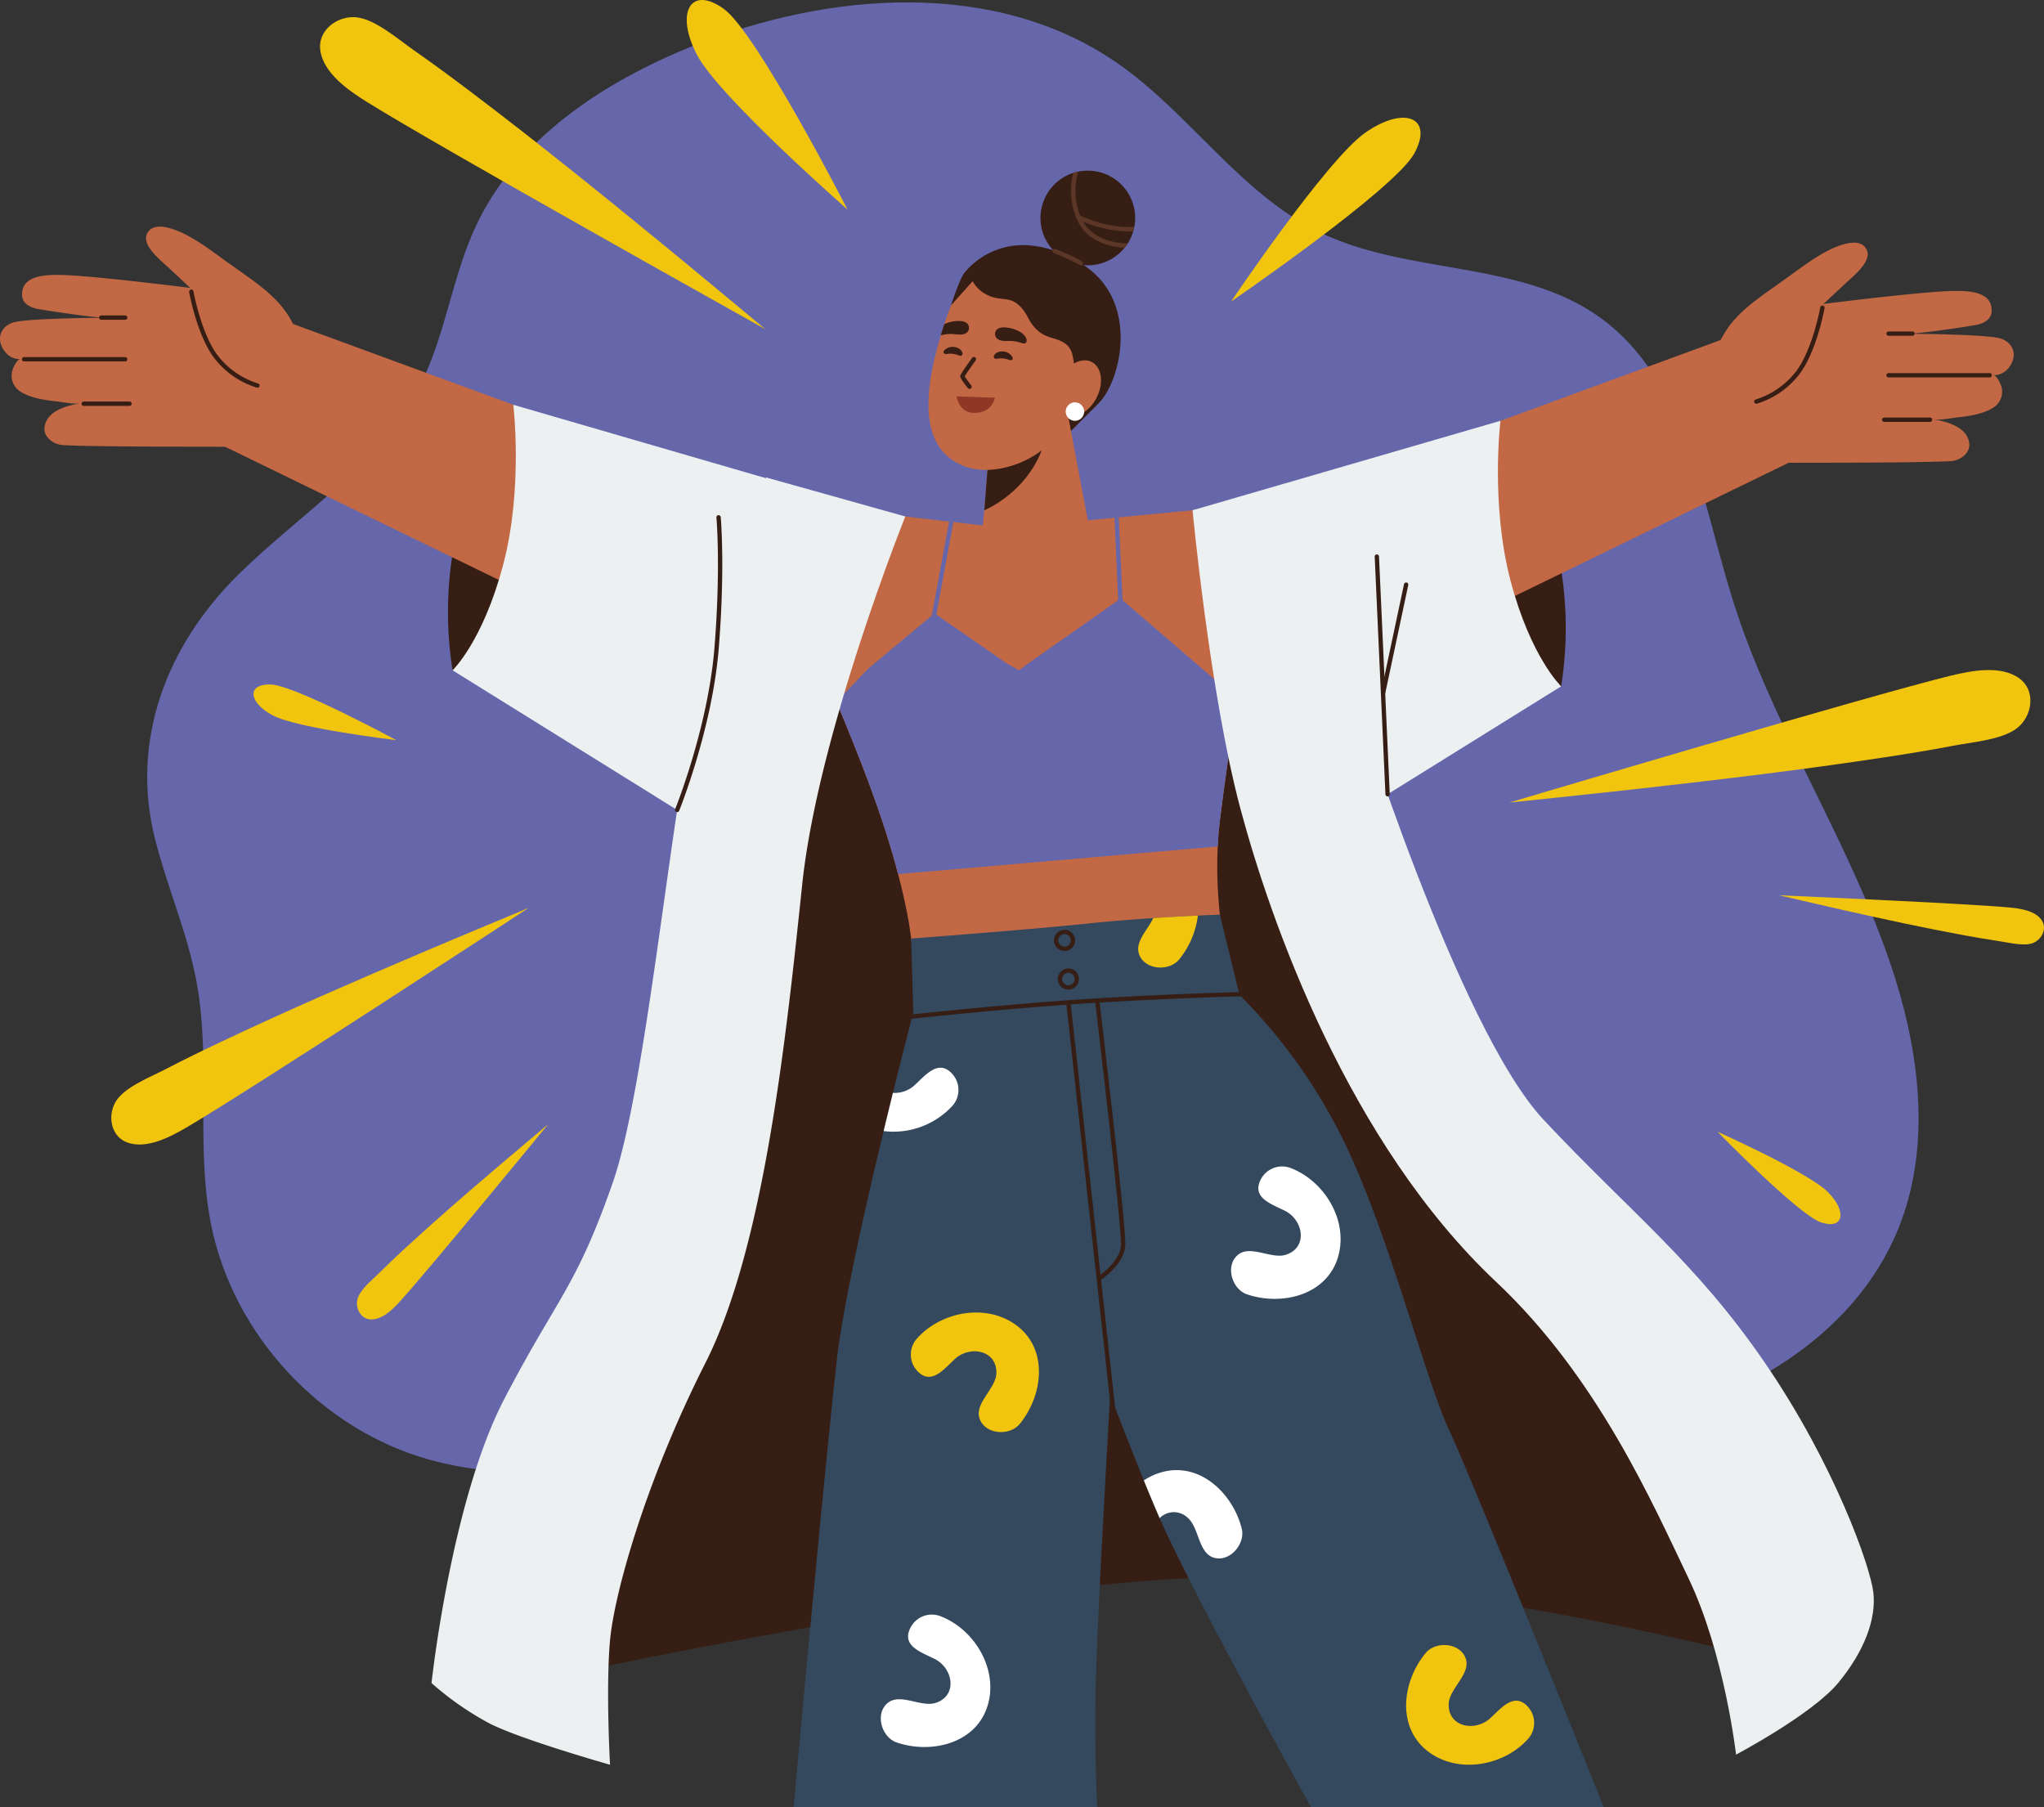 <?xml version="1.0" encoding="UTF-8"?> <svg xmlns="http://www.w3.org/2000/svg" xmlns:xlink="http://www.w3.org/1999/xlink" id="Group_421" data-name="Group 421" width="697.422" height="616.652" viewBox="0 0 697.422 616.652"><rect x="0" y="0" width="697.422" height="616.652" fill="#333333" stroke="none"/><defs><clipPath id="clip-path"><rect id="Rectangle_74" data-name="Rectangle 74" width="697.422" height="616.652" fill="none"></rect></clipPath><clipPath id="clip-path-3"><rect id="Rectangle_71" data-name="Rectangle 71" width="604.389" height="501.566" fill="none"></rect></clipPath></defs><g id="Group_276" data-name="Group 276" clip-path="url(#clip-path)"><g id="Group_275" data-name="Group 275"><g id="Group_274" data-name="Group 274" clip-path="url(#clip-path)"><g id="Group_273" data-name="Group 273" transform="translate(50.226 0.816)" style="mix-blend-mode: screen;isolation: isolate"><g id="Group_272" data-name="Group 272"><g id="Group_271" data-name="Group 271" clip-path="url(#clip-path-3)"><path id="Path_2042" data-name="Path 2042" d="M655.709,320.043c-14.793-39.106-37.955-75.019-50.512-114.982-10.881-34.625-15.877-75.352-45.355-96.525-27.282-19.6-65.537-14.395-95.734-29.109-27-13.155-44.184-40.449-68.843-57.59C353.81-6.978,296.939-2.843,250.107,16.012c-30.375,12.229-59.89,31.626-73.774,61.28-8.225,17.567-10.408,37.562-19.261,54.821-13.895,27.09-41,43.524-62.052,64.388-24.126,23.917-36.727,56.195-28.2,89.949,4.157,16.452,11.108,32.169,14.19,48.856,5.016,27.158-.462,55.477,4.917,82.566,7.493,37.742,37.511,70.1,74.587,80.392,30.68,8.521,63.249,2.683,94.74-2.032,61.322-9.182,123.488-13.913,185.4-10.424,41.326,2.329,83.039,8.292,123.854,1.408s81.928-29.7,97.281-68.141c10.686-26.755,7.474-57.233-1.122-84.73-1.507-4.822-3.169-9.585-4.953-14.3" transform="translate(-64.155 -1.042)" fill="#6667ab"></path></g></g></g><path id="Path_2043" data-name="Path 2043" d="M220.824,489.941s-11.518,9.659-17.235,14.538c-10.711,9.139-21.37,18.355-31.716,27.908-2.966,2.739-5.908,5.505-8.765,8.357-2.372,2.368-6.712,5.786-7.407,9.063-.653,3.082,1.229,6.6,4.559,6.734,3.95.161,7.6-3.513,10.016-6.169,9.569-10.514,50.548-60.431,50.548-60.431" transform="translate(-33.777 -106.375)" fill="#f1c40e"></path><path id="Path_2044" data-name="Path 2044" d="M775.343,390.152s14.638,3.419,21.971,5.065c13.739,3.084,27.507,6.081,41.357,8.625,3.97.729,7.949,1.423,11.945,2,3.317.476,8.656,1.9,11.694.487,2.857-1.327,4.541-4.942,2.651-7.688-2.241-3.257-7.368-3.972-10.944-4.311-14.153-1.346-78.674-4.176-78.674-4.176" transform="translate(-168.341 -84.709)" fill="#f1c40e"></path><path id="Path_2045" data-name="Path 2045" d="M291.4,113.925s-22.986-19.155-34.56-28.633c-21.684-17.757-43.5-35.387-65.861-52.284-6.41-4.844-12.869-9.631-19.464-14.222-5.475-3.812-13.7-11.108-20.366-11.313-6.269-.191-12.493,4.736-11.584,11.309,1.078,7.794,9.562,13.646,15.619,17.444,23.973,15.036,136.215,77.7,136.215,77.7" transform="translate(-30.283 -1.621)" fill="#f1c40e"></path><path id="Path_2046" data-name="Path 2046" d="M657.778,337.224s29.761-3.091,44.627-4.763c27.85-3.133,55.7-6.449,83.411-10.67,7.943-1.21,15.88-2.493,23.771-4.012,6.551-1.261,17.519-2.06,22.315-6.689,4.513-4.355,5.33-12.251-.012-16.188-6.333-4.668-16.446-2.677-23.394-.991-27.5,6.673-150.717,43.313-150.717,43.313" transform="translate(-142.815 -63.4)" fill="#f1c40e"></path><path id="Path_2047" data-name="Path 2047" d="M190.949,395.636S166.488,405.809,154.3,411c-22.83,9.724-45.613,19.6-68.047,30.215-6.431,3.042-12.838,6.143-19.146,9.434-5.237,2.731-14.338,6.192-17.233,11.336-2.723,4.839-1.412,11.745,4.118,13.729,6.557,2.353,14.63-1.9,20.1-5.094,21.634-12.638,116.859-74.983,116.859-74.983" transform="translate(-10.531 -85.9)" fill="#f1c40e"></path><path id="Path_2048" data-name="Path 2048" d="M159.208,317.288s-34.771-18.819-42.909-19-7.583,6.1.74,10.543,42.169,8.461,42.169,8.461" transform="translate(-23.989 -64.762)" fill="#f1c40e"></path><path id="Path_2049" data-name="Path 2049" d="M748.526,493.209s27.589,28.32,35.3,30.921,9.057-3.57,2.434-10.286-37.736-20.635-37.736-20.635" transform="translate(-162.518 -107.084)" fill="#f1c40e"></path><path id="Path_2050" data-name="Path 2050" d="M354.145,71.479S323.254,11.169,311.933,3.017,295.3,4.292,302.756,18.634s51.389,52.845,51.389,52.845" transform="translate(-64.983 0)" fill="#f1c40e"></path><path id="Path_2051" data-name="Path 2051" d="M536.536,114.037s55.893-38.308,62.54-50.573-3.38-16.339-16.657-7.117-45.883,57.691-45.883,57.691" transform="translate(-116.491 -11.141)" fill="#f1c40e"></path><path id="Path_2052" data-name="Path 2052" d="M253.271,628.428S386.436,599.983,461.9,596.616s192.349,26.965,192.349,26.965L552.152,440.726s-63.848-148.331-68.8-148.331-148.174-24.213-148.174-24.213-26.421,101.567-30.86,113.074-51.046,247.172-51.046,247.172" transform="translate(-54.99 -58.227)" fill="#361e14"></path><path id="Path_2053" data-name="Path 2053" d="M420.807,115.859s13.707-18.3,39.354-2.819c20.365,12.29,13.81,40.008,6.042,47.777l-10.6,10.6Z" transform="translate(-91.365 -23.193)" fill="#361e14"></path><path id="Path_2054" data-name="Path 2054" d="M503.611,282.536c-3.521,2.353-132.75-4.587-136.494-6.91-16.764-10.358,12.4-65.768,12.4-65.768l22.9,2.649,1.465.162,10,1.155.533-5.164,1.169-14.782.281-.355,23.91-34.357,9.973,52.911,9.085-.874,1.48-.133,25.168-2.411s21.647,71.524,18.125,73.877" transform="translate(-78.579 -34.558)" fill="#c26844"></path><path id="Path_2055" data-name="Path 2055" d="M387.161,433.275c2.929-19.442,4.5-39.86.709-59.244-.9-4.646-1.968-9.247-3.166-13.8-5.267-20.137-13.065-39.565-21.04-58.8q-1.6-3.861-3.2-7.723l1.287-.341L374.628,290l16.956-4.439,30.392,2.93,6.1.592,66.568,6.407,7.028.68c-.458,0-1.582,6.288-2.8,14.234-.193,1.214-.384,2.472-.562,3.759-1.805,12.118-3.655,26.2-3.847,27.92-.34,2.93-.576,5.845-.71,8.715-1.184,24.1,4.158,46.326,9.928,70.149Z" transform="translate(-78.264 -62.001)" fill="#c26844"></path><path id="Path_2056" data-name="Path 2056" d="M499.195,308.8c-1.805,12.118-3.655,26.2-3.847,27.921-.34,2.929-.576,5.844-.71,8.714l-109.047,9.425c-5.267-20.137-13.065-39.565-21.041-58.8l.622-.651,10.342-10.772,22.5-18.741,24.843,17.232,4.009,2.2,2.086-1.613,32.56-22.88,34.008,29.287.888.68,2.2,14.263Z" transform="translate(-79.15 -56.633)" fill="#6667ab"></path><path id="Path_2057" data-name="Path 2057" d="M449.18,192.508s-2.649,11.308-15.032,19.527a32.972,32.972,0,0,1-5.169,2.863l1.165-14.779.279-.355,15.794-11.836Z" transform="translate(-93.139 -40.802)" fill="#361e14"></path><path id="Path_2058" data-name="Path 2058" d="M458.986,144.613c-.873,13.317-8.656,27.032-13.686,32.626s-18.1,10.993-28,7.472c-17.785-6.362-12.822-29.519-8.842-43.412a1.933,1.933,0,0,0,.074-.281c.1-.34.207-.68.3-1.006.015-.03.015-.074.03-.1.133-.5.3-.976.444-1.465a3.957,3.957,0,0,0,.118-.385l.622-1.952c1.42-4.306,3.062-8.522,4.882-12.7,4.542-10.491,31.161-3.847,31.161-3.847s13.775,11.748,12.9,25.05" transform="translate(-87.856 -25.509)" fill="#c26844"></path><path id="Path_2059" data-name="Path 2059" d="M414.459,129.123l7.405-8.262a11.232,11.232,0,0,0,5.292,4.83c3.946,1.881,7.092.446,10.154,3.078,3.539,3.043,3.1,5.445,6.471,8.659s6.539,2.408,9.836,4.852,2.142,7.059,3.791,9.632,6.673,2.7,6.673,2.7-.624-17.76-.983-18.546a22.723,22.723,0,0,0-4.111-8.463,55.569,55.569,0,0,0-12.823-10.224c-2.756-1.356-10.734-2.7-13.445-2.607s-11.638,1.519-13.29,2.814-4.97,11.54-4.97,11.54" transform="translate(-89.986 -24.917)" fill="#361e14"></path><path id="Path_2060" data-name="Path 2060" d="M474.1,169.723c-2.5,4.97-7.334,7.586-10.8,5.845s-4.239-7.181-1.737-12.151,7.335-7.586,10.794-5.845,4.239,7.182,1.738,12.151" transform="translate(-99.896 -34.095)" fill="#c26844"></path><path id="Path_2061" data-name="Path 2061" d="M416.892,172.734,430,173.2s-.891,5.519-7.559,5.173c-4.747-.247-5.552-5.641-5.552-5.641" transform="translate(-90.515 -37.504)" fill="#8f3825"></path><path id="Path_2062" data-name="Path 2062" d="M417.622,153.153c-.305-1.255-1.915-1.92-3.072-1.985a4.042,4.042,0,0,0-2.939,1.058.952.952,0,0,0-.391.91.731.731,0,0,0,.587.448,2.621,2.621,0,0,0,.774-.03,7.769,7.769,0,0,1,3.755.481,1.212,1.212,0,0,0,.994.11.755.755,0,0,0,.334-.748,1.876,1.876,0,0,0-.041-.243" transform="translate(-89.278 -32.82)" fill="#361e14"></path><path id="Path_2063" data-name="Path 2063" d="M433.264,154.481c.568-1.161,2.281-1.466,3.426-1.282a4.044,4.044,0,0,1,2.645,1.663.951.951,0,0,1,.187.972.73.73,0,0,1-.669.312,2.657,2.657,0,0,1-.749-.194,7.77,7.77,0,0,0-3.77-.335,1.218,1.218,0,0,1-1-.106.756.756,0,0,1-.166-.8,1.8,1.8,0,0,1,.092-.229" transform="translate(-94.039 -33.251)" fill="#361e14"></path><path id="Path_2064" data-name="Path 2064" d="M421.687,166.465a.737.737,0,0,1-.578-.277c-2.648-3.31-2.61-3.82-2.59-4.094.018-.228.054-.7,4.048-6.233a.739.739,0,1,1,1.2.865c-1.591,2.206-3.322,4.714-3.722,5.457a29.117,29.117,0,0,0,2.22,3.081.74.74,0,0,1-.578,1.2" transform="translate(-90.867 -33.773)" fill="#361e14"></path><path id="Path_2065" data-name="Path 2065" d="M444.269,146.365a4.207,4.207,0,0,0-.947-1.317,7.223,7.223,0,0,0-1.924-1.258,11.71,11.71,0,0,0-4.173-1.094,4.588,4.588,0,0,0-2.057.207,2.1,2.1,0,0,0-.888,3.507,3.47,3.47,0,0,0,2.086.858,20.094,20.094,0,0,0,2.308.03,12.887,12.887,0,0,1,3.965.665,1.7,1.7,0,0,0,1.391.074c.532-.31.488-1.109.236-1.671" transform="translate(-94.15 -30.975)" fill="#361e14"></path><path id="Path_2066" data-name="Path 2066" d="M418.309,140.272a4.949,4.949,0,0,0-2.027-.384,11.958,11.958,0,0,0-4.261.74c-.281.1-.547.222-.813.34l-.622,1.953a3.614,3.614,0,0,1-.118.384c-.148.488-.31.962-.444,1.465.148-.029.281-.059.415-.088a12.971,12.971,0,0,1,3.994-.326,20.069,20.069,0,0,0,2.309.163,3.6,3.6,0,0,0,2.16-.665,2.118,2.118,0,0,0-.592-3.581" transform="translate(-89.023 -30.372)" fill="#361e14"></path><path id="Path_2067" data-name="Path 2067" d="M485.773,90.521a15.374,15.374,0,0,1-.281,2.989,13.485,13.485,0,0,1-.355,1.523,16.283,16.283,0,0,1-1.909,4.188,12.447,12.447,0,0,1-1.05,1.45,16.152,16.152,0,1,1-17.5-25.538,16.54,16.54,0,0,1,1.672-.443,17.153,17.153,0,0,1,3.285-.326,16.147,16.147,0,0,1,16.142,16.157" transform="translate(-98.457 -16.146)" fill="#361e14"></path><path id="Path_2068" data-name="Path 2068" d="M486.118,99.312a12.393,12.393,0,0,1-1.051,1.45c-5.075-.311-12.251-2.012-15.758-8.67a14.848,14.848,0,0,1-.665-1.39.753.753,0,0,1-.074-.193,24.273,24.273,0,0,1-1.006-15.284,16.268,16.268,0,0,1,1.671-.444,23.548,23.548,0,0,0,.622,14.973.015.015,0,0,0,.015.015,16.09,16.09,0,0,0,.755,1.628c.074.148.163.3.251.444,3.448,6.007,10.594,7.309,15.24,7.472" transform="translate(-101.347 -16.236)" fill="#5c3727"></path><path id="Path_2069" data-name="Path 2069" d="M488.871,97.7a13.465,13.465,0,0,1-.355,1.523c-.637.045-1.273.06-1.909.06a41.241,41.241,0,0,1-15.24-3.344c-1.125-.474-1.805-.814-1.924-.873a.788.788,0,0,1-.311-.266.785.785,0,0,1-.015-.725.722.722,0,0,1,.992-.326c.014,0,.088.044.236.1a.015.015,0,0,0,.015.015c1.553.74,10.076,4.557,18.51,3.832" transform="translate(-101.836 -20.337)" fill="#5c3727"></path><path id="Path_2070" data-name="Path 2070" d="M468.394,114.135a.74.74,0,0,1-.412-.125c-2.3-1.543-8.726-4.1-8.791-4.121a.74.74,0,0,1,.546-1.376c.269.107,6.635,2.638,9.068,4.268a.74.74,0,0,1-.412,1.354" transform="translate(-99.597 -23.549)" fill="#5c3727"></path><path id="Path_2071" data-name="Path 2071" d="M470.761,178.5a3.144,3.144,0,1,0-3.144,3.144,3.144,3.144,0,0,0,3.144-3.144" transform="translate(-100.845 -38.073)" fill="#fff"></path><path id="Path_2072" data-name="Path 2072" d="M519.754,220.093s5.919,62.768,16.276,101.616,36.99,114.309,87.3,161.635c34.589,32.54,53.266,75.31,65.6,101.043S705.2,644.643,705.2,644.643s26.14-13.81,35.018-24.66,12.823-21.7,11.837-30.579-13.317-43.856-36.99-78.4-45.868-51.313-75.461-82.878S574.5,281.8,574.5,281.8l-14.981-69.939Z" transform="translate(-112.848 -45.998)" fill="#ecf0f1"></path><path id="Path_2073" data-name="Path 2073" d="M349.734,221.39S320,295.31,314.574,346.759s-12.824,123.5-33.045,163.425-31.072,78.4-32.551,94.676,0,42.415,0,42.415-30.579-8.631-41.306-14.18a103.246,103.246,0,0,1-19.6-13.686s6.658-61.979,24.783-96.832,24.414-37.812,36.99-73.693,21.085-142.8,31.812-178.486,20.591-62.321,20.591-62.321Z" transform="translate(-40.833 -45.177)" fill="#ecf0f1"></path><path id="Path_2074" data-name="Path 2074" d="M666.274,279.866a126.5,126.5,0,0,0-1.233-46.361c-5.425-25.4-14.8-24.168-23.674-21.948s-21.455,9.124-22.195,18-9.617,8.384,2.466,20.961,44.635,29.346,44.635,29.346" transform="translate(-133.601 -45.698)" fill="#361e14"></path><path id="Path_2075" data-name="Path 2075" d="M648.185,175.311l79.405-29.133L752,161.431l-3.8,27.379L644.979,239.026s-18.495-39.7-17.508-39.7,20.714-24.013,20.714-24.013" transform="translate(-136.227 -31.738)" fill="#c26844"></path><path id="Path_2076" data-name="Path 2076" d="M519.754,213.912,624.807,183.39s-3.452,28.452,3.452,54.591,17.263,36,17.263,36l-67.816,42.168Z" transform="translate(-112.848 -39.817)" fill="#ecf0f1"></path><path id="Path_2077" data-name="Path 2077" d="M745.873,160.739A31.527,31.527,0,0,1,747.7,141.52c4.347-10.4,11.224-14.85,22.417-22.775,4.509-3.193,8.87-6.643,13.692-9.366,3.2-1.808,12.507-6.525,14.952-1.1,1.655,3.672-4,8.353-6.306,10.479-3.73,3.434-10.517,9.8-10.517,9.8s14.789,36.922,14.348,41.456-4.447,10.516-4.447,10.516-30.591.371-31.413.541-14.551-20.333-14.551-20.333" transform="translate(-161.784 -22.96)" fill="#c26844"></path><path id="Path_2078" data-name="Path 2078" d="M788.884,131.508s35.068-4.491,46.253-4.7c5.251-.1,13.977.028,13.317,7.306-.233,2.571-3.007,3.865-5.222,4.272-4.244.779-19.779,3.034-23.072,3.013,0,0,26.286.15,31.129,1.562S857.425,149,854.4,152.9a6.285,6.285,0,0,1-5.246,2.623c.969.1,2.063,2.3,2.345,3.014a6.42,6.42,0,0,1-2.158,7.884c-3.7,2.479-8.825,3.106-13.145,3.6-2.282.261-5.322.952-7.62.526,4.721.876,11.757,2.641,12.28,8.422.273,3-2.848,5.726-6.547,5.912-12.863.643-56.249.511-56.249.511Z" transform="translate(-168.93 -27.528)" fill="#c26844"></path><path id="Path_2079" data-name="Path 2079" d="M765.242,166.665a.74.74,0,0,1-.176-1.459,27.936,27.936,0,0,0,13.292-9c5.913-7.167,8.693-22.257,8.721-22.409a.74.74,0,1,1,1.456.263c-.116.634-2.879,15.626-9.035,23.088a28.9,28.9,0,0,1-14.082,9.5.7.7,0,0,1-.175.021" transform="translate(-165.987 -28.918)" fill="#361e14"></path><path id="Path_2080" data-name="Path 2080" d="M857.379,164.081H822.885a.74.74,0,0,1,0-1.48h34.494a.74.74,0,1,1,0,1.48" transform="translate(-178.502 -35.304)" fill="#361e14"></path><path id="Path_2081" data-name="Path 2081" d="M836.624,183.453H820.995a.74.74,0,0,1,0-1.48h15.629a.74.74,0,0,1,0,1.48" transform="translate(-178.092 -39.51)" fill="#361e14"></path><path id="Path_2082" data-name="Path 2082" d="M831.042,145.929h-8.157a.74.74,0,0,1,0-1.48h8.157a.74.74,0,0,1,0,1.48" transform="translate(-178.502 -31.362)" fill="#361e14"></path><path id="Path_2083" data-name="Path 2083" d="M196.817,272.882a126.5,126.5,0,0,1,1.233-46.361c5.425-25.4,14.8-24.168,23.674-21.948s21.454,9.124,22.194,18,9.618,8.384-2.466,20.961-44.634,29.346-44.634,29.346" transform="translate(-42.397 -44.182)" fill="#361e14"></path><path id="Path_2084" data-name="Path 2084" d="M194.913,168.327l-79.405-29.133L91.093,154.447l3.8,27.379,103.223,50.216s18.495-39.7,17.508-39.7-20.714-24.013-20.714-24.013" transform="translate(-19.778 -30.221)" fill="#c26844"></path><path id="Path_2085" data-name="Path 2085" d="M323.013,206.928,217.96,176.406s3.453,28.452-3.452,54.592-17.263,36-17.263,36l79.639,49.522Z" transform="translate(-42.826 -38.301)" fill="#ecf0f1"></path><path id="Path_2086" data-name="Path 2086" d="M116.821,153.755A31.534,31.534,0,0,0,115,134.536c-4.348-10.4-11.225-14.85-22.418-22.775-4.509-3.193-8.869-6.643-13.692-9.366-3.2-1.808-12.507-6.525-14.951-1.1-1.655,3.672,4,8.353,6.306,10.479,3.73,3.435,10.516,9.8,10.516,9.8S65.969,158.5,66.411,163.03s4.446,10.516,4.446,10.516,30.592.371,31.413.541,14.551-20.333,14.551-20.333" transform="translate(-13.817 -21.444)" fill="#c26844"></path><path id="Path_2087" data-name="Path 2087" d="M67.139,124.524s-35.068-4.491-46.253-4.7c-5.251-.1-13.977.028-13.317,7.306.233,2.572,3.007,3.865,5.222,4.272,4.244.779,19.779,3.034,23.072,3.013,0,0-26.286.15-31.129,1.562s-6.135,6.042-3.107,9.939a6.286,6.286,0,0,0,5.246,2.623c-.968.1-2.063,2.3-2.344,3.014a6.419,6.419,0,0,0,2.157,7.884c3.7,2.479,8.825,3.106,13.146,3.6,2.282.261,5.322.952,7.62.526-4.721.876-11.757,2.641-12.28,8.422-.272,3,2.848,5.726,6.547,5.912,12.863.643,56.249.511,56.249.511Z" transform="translate(0 -26.012)" fill="#c26844"></path><path id="Path_2088" data-name="Path 2088" d="M105.734,159.681a.7.7,0,0,1-.175-.021,28.892,28.892,0,0,1-14.082-9.495c-6.156-7.462-8.919-22.455-9.035-23.089a.74.74,0,1,1,1.456-.263c.028.152,2.812,15.247,8.721,22.409a27.825,27.825,0,0,0,13.29,9,.74.74,0,0,1-.175,1.459" transform="translate(-17.897 -27.402)" fill="#361e14"></path><path id="Path_2089" data-name="Path 2089" d="M44.783,157.1H10.29a.74.74,0,0,1,0-1.48H44.783a.74.74,0,0,1,0,1.48" transform="translate(-2.073 -33.787)" fill="#361e14"></path><path id="Path_2090" data-name="Path 2090" d="M51.9,176.469H36.276a.74.74,0,1,1,0-1.48H51.9a.74.74,0,1,1,0,1.48" transform="translate(-7.715 -37.993)" fill="#361e14"></path><path id="Path_2091" data-name="Path 2091" d="M52.087,138.945H43.93a.74.74,0,1,1,0-1.48h8.157a.74.74,0,1,1,0,1.48" transform="translate(-9.377 -29.846)" fill="#361e14"></path><path id="Path_2092" data-name="Path 2092" d="M413.295,227.461l-6.585,35.717-1.45-.266,6.57-35.614Z" transform="translate(-87.989 -49.35)" fill="#6667ab"></path><path id="Path_2093" data-name="Path 2093" d="M488.572,255.708l-1.48.074L485.716,225.6l1.479-.133Z" transform="translate(-105.458 -48.952)" fill="#6667ab"></path><path id="Path_2094" data-name="Path 2094" d="M622.314,703.2H522.44s-40.437-73-51.565-98.453c-.03-.074-.074-.148-.1-.237-1.657-3.817-3.521-8.285-5.385-12.857-5.741-14.145-11.5-29.267-11.5-29.267s-4.439,76.2-4.927,99.134.488,41.681.488,41.681H345.878s9.41-103.78,14.619-151.645c1.982-18.244,9.587-52.067,16.1-79.1,1.094-4.572,2.175-8.966,3.166-13.035,3.98-16.084,6.954-27.462,6.954-27.462l-.726-25.2s39.536-2.944,60.753-5.164c7.383-.77,15.033-1.361,21.854-1.819,5.918-.385,11.23-.666,15.225-.844,4.632-.222,7.5-.31,7.5-.31l6.7,27.387a186.181,186.181,0,0,1,36.5,51.787c15.048,31.812,27.121,79.9,35.022,96.677S622.314,703.2,622.314,703.2" transform="translate(-75.096 -86.548)" fill="#34495e"></path><path id="Path_2095" data-name="Path 2095" d="M389.88,442.02l-.168-1.469c.393-.045,39.6-4.462,71.8-6.292s54.737-2.217,54.961-2.221l.023,1.48c-.222,0-22.739.391-54.9,2.218s-71.328,6.241-71.719,6.285" transform="translate(-84.613 -93.803)" fill="#361e14"></path><path id="Path_2096" data-name="Path 2096" d="M462.968,412.436a3.607,3.607,0,1,1,3.607-3.607,3.611,3.611,0,0,1-3.607,3.607m0-5.734a2.127,2.127,0,1,0,2.127,2.127,2.129,2.129,0,0,0-2.127-2.127" transform="translate(-99.735 -87.981)" fill="#361e14"></path><path id="Path_2097" data-name="Path 2097" d="M464.628,429.272a3.606,3.606,0,1,1,3.607-3.606,3.61,3.61,0,0,1-3.607,3.606m0-5.733a2.127,2.127,0,1,0,2.127,2.127,2.129,2.129,0,0,0-2.127-2.127" transform="translate(-100.096 -91.636)" fill="#361e14"></path><rect id="Rectangle_72" data-name="Rectangle 72" width="1.48" height="150.654" transform="translate(363.796 342.075) rotate(-6.281)" fill="#361e14"></rect><path id="Path_2098" data-name="Path 2098" d="M478.939,531.558l-.812-1.237c.077-.05,7.646-5.091,7.988-10.749.362-5.968-8.762-82.726-8.853-83.5l1.468-.175c.377,3.168,9.232,77.665,8.862,83.765-.387,6.4-8.317,11.675-8.654,11.9" transform="translate(-103.622 -94.641)" fill="#361e14"></path><path id="Path_2099" data-name="Path 2099" d="M603.539,324.189a.738.738,0,0,1-.738-.707L599.134,242.4a.739.739,0,0,1,.7-.773.709.709,0,0,1,.772.706l3.667,81.085a.739.739,0,0,1-.705.773h-.033" transform="translate(-130.082 -52.46)" fill="#361e14"></path><path id="Path_2100" data-name="Path 2100" d="M602.567,292.388a.782.782,0,0,1-.154-.016.741.741,0,0,1-.572-.878l7.878-37.058a.753.753,0,0,1,.877-.57.74.74,0,0,1,.571.878L603.29,291.8a.74.74,0,0,1-.723.586" transform="translate(-130.667 -55.115)" fill="#361e14"></path><path id="Path_2101" data-name="Path 2101" d="M294.925,325.824a.73.73,0,0,1-.279-.055.739.739,0,0,1-.406-.964c.111-.276,11.23-27.838,13.415-55.142,2.189-27.362.68-44.169.663-44.335a.74.74,0,0,1,1.474-.138c.016.168,1.536,17.1-.663,44.591-2.2,27.539-13.406,55.3-13.519,55.581a.738.738,0,0,1-.685.461" transform="translate(-63.873 -48.747)" fill="#361e14"></path><path id="Path_2102" data-name="Path 2102" d="M408.7,478.191a27.368,27.368,0,0,1-23.585,8.745c1.1-4.572,2.175-8.966,3.167-13.036a9.989,9.989,0,0,0,7.354-2.589c3.847-3.521,8.122-8.908,12.724-4.069a8.166,8.166,0,0,1,.341,10.949" transform="translate(-83.615 -101.028)" fill="#fff"></path><path id="Path_2103" data-name="Path 2103" d="M654.578,748.781a8.179,8.179,0,0,0-.338-10.951c-4.6-4.834-8.878.551-12.729,4.08-5.181,4.75-14.428,2.978-14.149-4.9.2-5.724,8.872-10.942,5.182-16.781-2.683-4.246-9.91-4.354-13.021-.608-8.447,10.171-10.187,26.836,2.4,34.715,10.3,6.443,24.869,3.32,32.651-5.556" transform="translate(-133.057 -155.657)" fill="#f1c40e"></path><path id="Path_2104" data-name="Path 2104" d="M398.878,581.1a8.179,8.179,0,0,0,.4,10.949c4.63,4.807,8.875-.6,12.7-4.155,5.154-4.779,14.411-3.06,14.177,4.818-.171,5.725-8.808,10.993-5.086,16.811,2.708,4.232,9.936,4.3,13.025.532,8.388-10.219,10.032-26.894-2.6-34.7-10.335-6.384-24.888-3.177-32.618,5.744" transform="translate(-86.188 -124.194)" fill="#f1c40e"></path><path id="Path_2105" data-name="Path 2105" d="M516.428,399.019a29.4,29.4,0,0,1-6.421,14.988c-3.077,3.759-10.313,3.7-13.021-.532-3.018-4.72,2.072-9.085,4.217-13.613,5.919-.384,11.23-.665,15.225-.843" transform="translate(-107.702 -86.634)" fill="#f1c40e"></path><path id="Path_2106" data-name="Path 2106" d="M523.771,670.8c-6.895-.459-6.022-10.534-10.52-14.071a6.781,6.781,0,0,0-9.336.34c-1.657-3.817-3.521-8.285-5.386-12.857a20.484,20.484,0,0,1,3.907-2.071c13.775-5.549,26.234,5.667,29.489,18.48,1.2,4.72-3.152,10.505-8.153,10.18" transform="translate(-108.239 -139.103)" fill="#fff"></path><path id="Path_2107" data-name="Path 2107" d="M404,704.108a8.178,8.178,0,0,0-10.109,4.227c-2.872,6.024,3.685,8.1,8.357,10.432,6.287,3.143,7.933,12.414.475,14.965-5.419,1.854-13.388-4.379-17.525,1.152-3.009,4.022-.528,10.812,4.082,12.38,12.516,4.258,28.7-.067,31.567-14.641,2.342-11.92-5.778-24.415-16.848-28.514" transform="translate(-83.347 -152.769)" fill="#fff"></path><path id="Path_2108" data-name="Path 2108" d="M556.654,508.8a8.179,8.179,0,0,0-10.108,4.227c-2.872,6.024,3.685,8.1,8.357,10.432,6.286,3.143,7.933,12.414.475,14.966-5.419,1.854-13.388-4.38-17.525,1.152-3.009,4.022-.528,10.812,4.082,12.38,12.516,4.258,28.705-.067,31.567-14.641,2.342-11.92-5.778-24.415-16.849-28.514" transform="translate(-116.492 -110.365)" fill="#fff"></path></g></g></g></svg> 